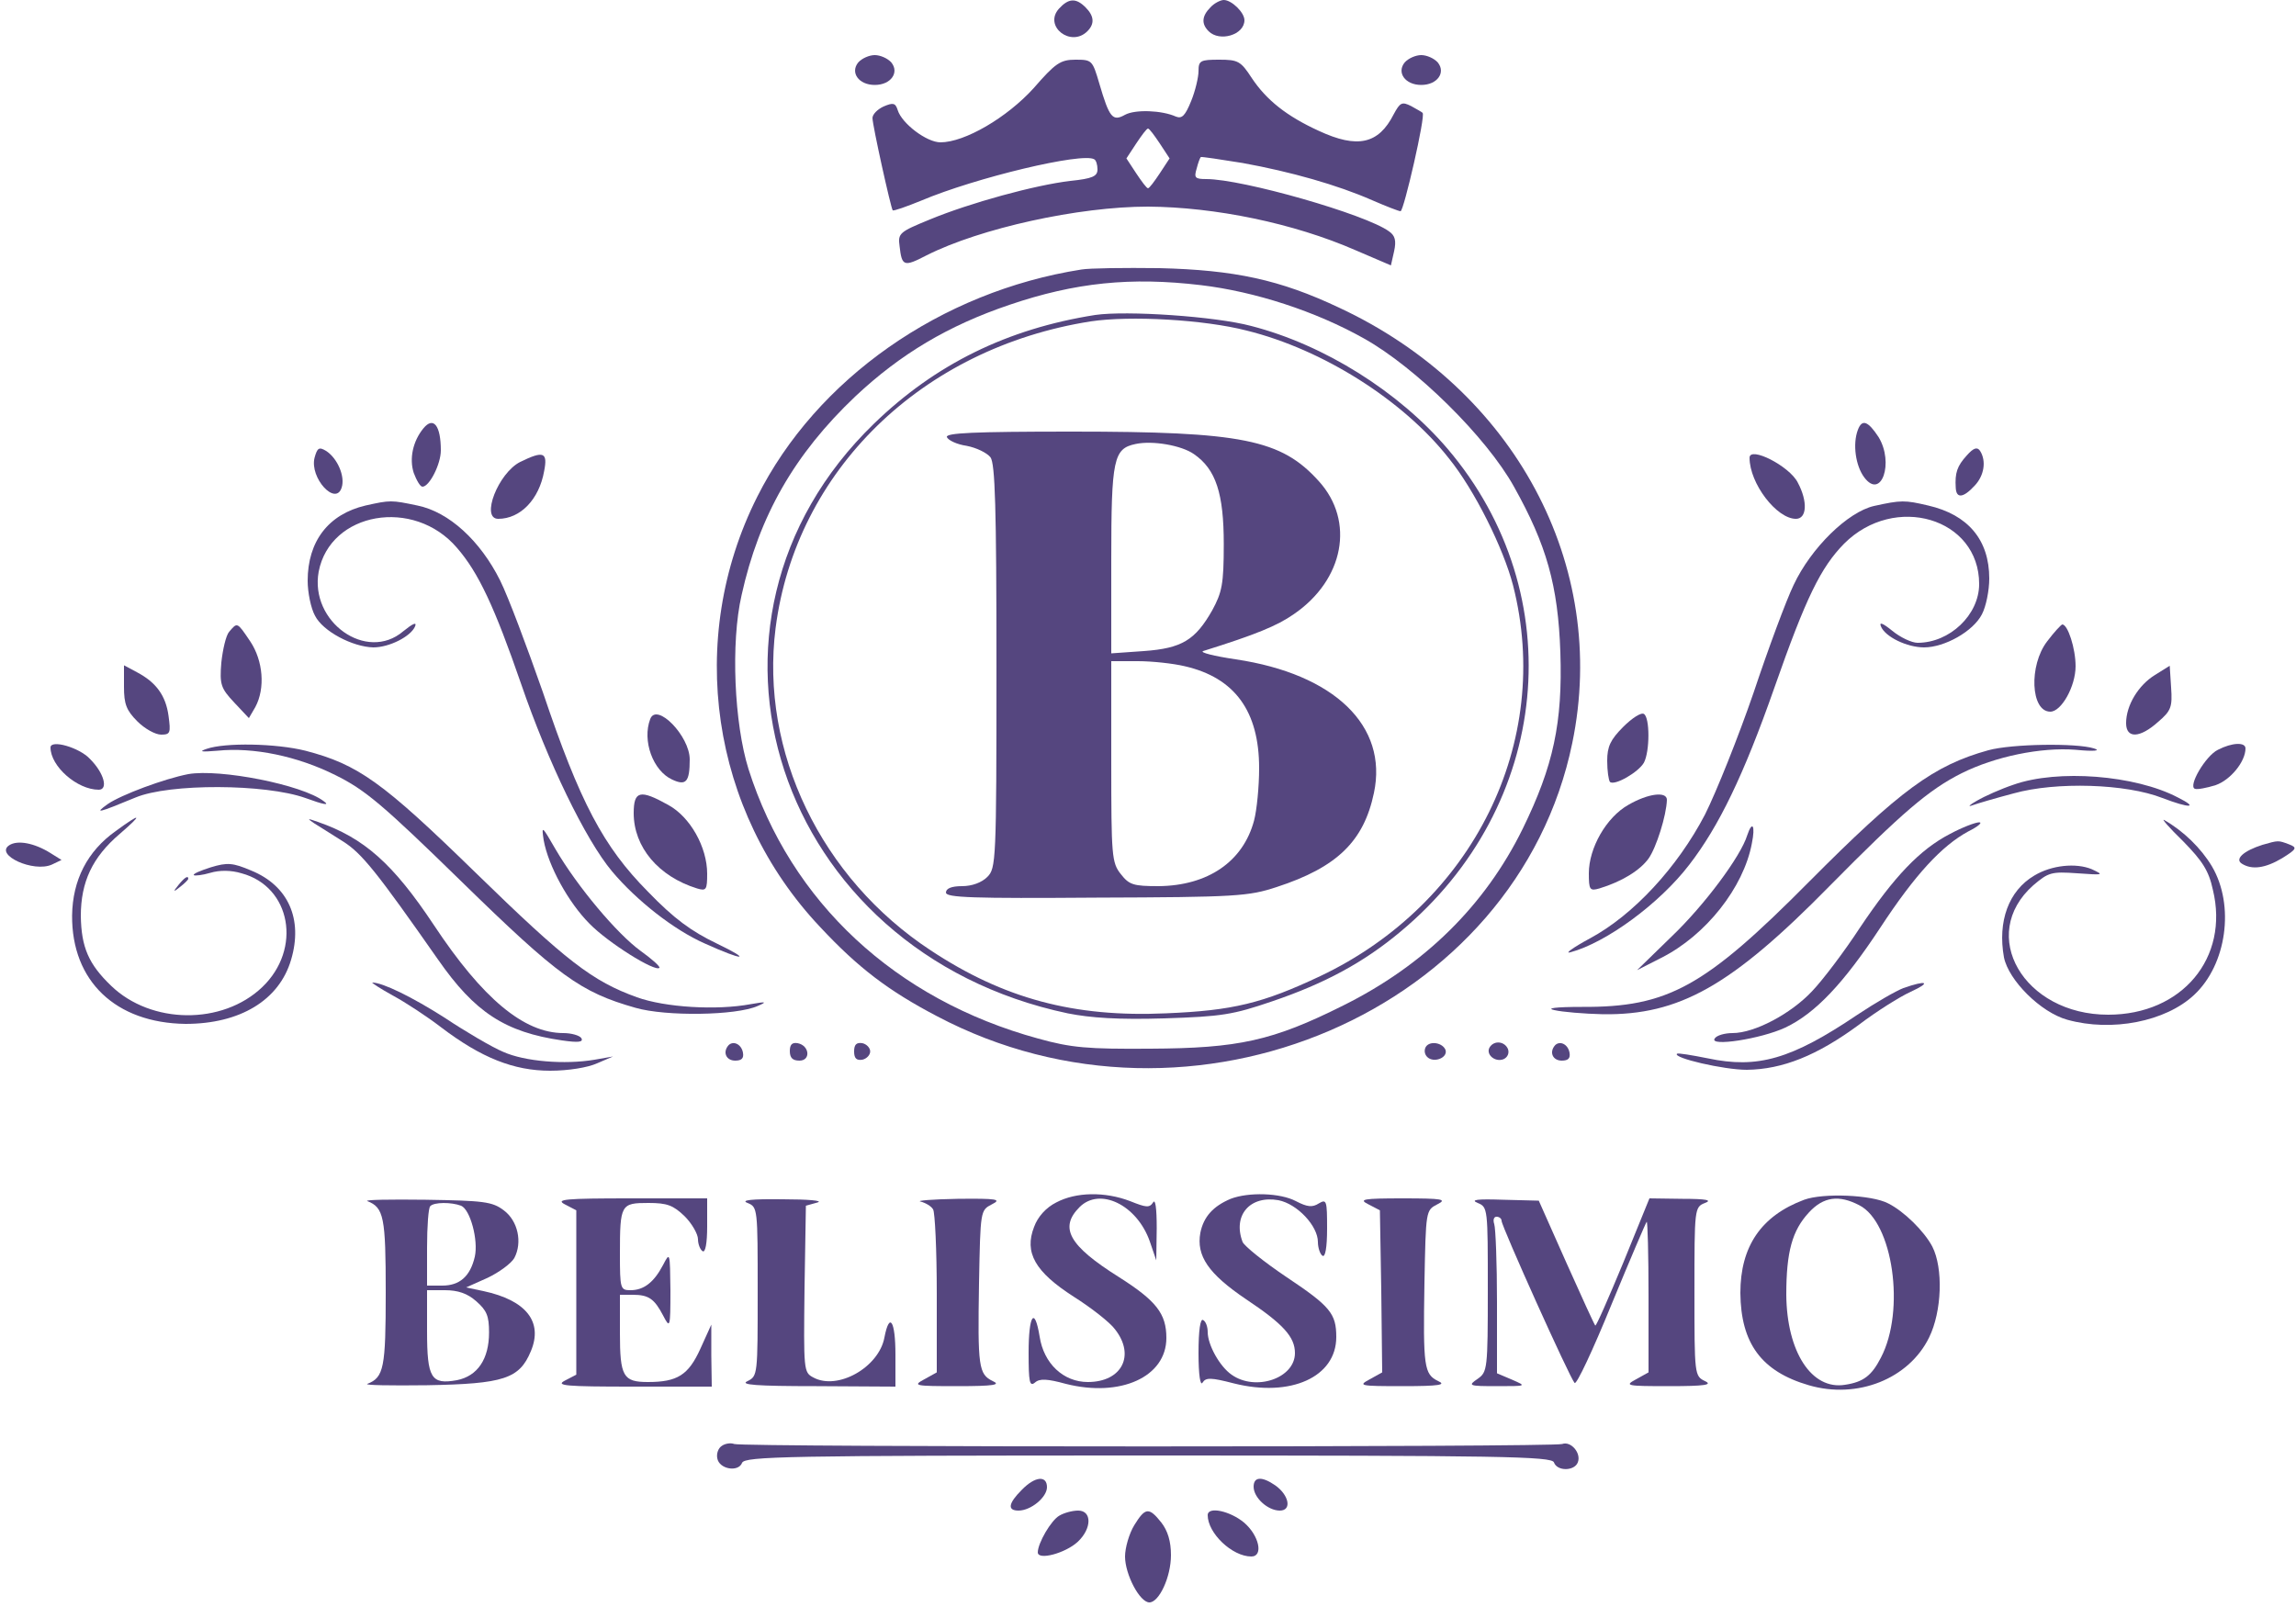 <?xml version="1.0" standalone="no"?>
<!DOCTYPE svg PUBLIC "-//W3C//DTD SVG 20010904//EN"
 "http://www.w3.org/TR/2001/REC-SVG-20010904/DTD/svg10.dtd">
<svg version="1.0" xmlns="http://www.w3.org/2000/svg"
 width="500pt" height="350pt" viewBox="0 0 500 350"
 preserveAspectRatio="xMidYMid meet">

<g transform="translate(0,350) scale(0.1,-0.1)"
fill="#55467F" stroke="none">
<path d="M2306 3481 c-34 -38 26 -85 62 -49 16 16 15 33 -4 52 -21 21 -37 20
-58 -3z"/>
<path d="M2636 3484 c-19 -19 -20 -36 -4 -52 24 -24 78 -8 78 24 0 17 -28 44
-45 44 -7 0 -21 -7 -29 -16z"/>
<path d="M1869 3364 c-18 -22 1 -49 36 -49 35 0 54 27 36 49 -8 9 -24 16 -36
16 -12 0 -28 -7 -36 -16z"/>
<path d="M3059 3364 c-18 -22 1 -49 36 -49 35 0 54 27 36 49 -8 9 -24 16 -36
16 -12 0 -28 -7 -36 -16z"/>
<path d="M2251 3308 c-58 -64 -150 -118 -203 -118 -30 0 -84 41 -93 70 -5 16
-10 17 -31 8 -13 -6 -24 -17 -24 -25 0 -16 40 -196 44 -201 2 -2 30 8 62 21
118 50 352 106 377 90 4 -2 7 -12 7 -22 0 -15 -11 -20 -59 -25 -77 -9 -219
-48 -306 -84 -66 -27 -70 -30 -66 -58 5 -44 9 -46 59 -20 117 59 331 106 482
106 146 -1 317 -36 452 -95 l77 -33 7 31 c5 23 2 34 -11 43 -50 37 -319 114
-398 114 -25 0 -27 3 -21 23 3 12 7 23 9 25 1 1 42 -5 91 -13 105 -19 207 -48
282 -81 30 -13 58 -24 62 -24 7 0 55 209 48 214 -1 2 -13 8 -25 15 -20 10 -24
8 -38 -18 -33 -65 -79 -75 -163 -36 -70 32 -114 67 -146 115 -24 37 -30 40
-71 40 -41 0 -45 -2 -45 -25 0 -13 -7 -43 -16 -65 -13 -32 -20 -39 -33 -34
-31 14 -89 16 -111 4 -27 -15 -34 -7 -56 68 -15 51 -16 52 -52 52 -33 0 -44
-8 -91 -62z m275 -121 l21 -32 -21 -32 c-12 -18 -23 -33 -26 -33 -3 0 -14 15
-26 33 l-21 32 21 32 c12 18 23 33 26 33 3 0 14 -15 26 -33z"/>
<path d="M2355 2913 c-306 -48 -577 -238 -706 -495 -156 -310 -101 -685 137
-937 83 -89 149 -139 254 -194 556 -294 1264 11 1384 595 80 387 -126 770
-508 948 -129 61 -228 82 -391 86 -77 1 -153 0 -170 -3z m260 -34 c118 -14
250 -57 355 -116 113 -63 267 -215 327 -323 71 -127 96 -215 101 -361 5 -153
-15 -247 -82 -384 -82 -167 -214 -297 -391 -385 -154 -77 -228 -93 -420 -94
-137 -1 -172 2 -244 22 -311 85 -539 297 -631 587 -31 99 -39 275 -15 379 38
172 115 307 248 433 98 92 202 154 335 199 144 49 265 61 417 43z"/>
<path d="M2385 2814 c-191 -30 -348 -107 -482 -237 -448 -434 -213 -1150 422
-1284 50 -10 111 -14 210 -11 126 4 150 8 235 37 115 39 200 85 280 152 328
273 373 734 102 1052 -106 124 -268 226 -427 267 -78 21 -272 34 -340 24z
m330 -34 c166 -41 341 -152 440 -278 56 -69 119 -196 140 -277 87 -341 -87
-693 -420 -851 -125 -59 -190 -75 -336 -81 -200 -9 -353 32 -512 137 -239 157
-372 433 -338 702 44 343 318 610 686 668 86 13 247 4 340 -20z"/>
<path d="M2062 2548 c3 -7 22 -16 43 -19 21 -4 44 -15 52 -25 10 -14 13 -107
13 -456 0 -425 -1 -439 -20 -458 -12 -12 -33 -20 -55 -20 -23 0 -35 -5 -35
-14 0 -11 58 -13 328 -11 305 1 331 3 392 23 132 43 190 100 212 205 31 146
-86 259 -301 291 -47 7 -79 15 -71 18 115 36 161 55 197 80 110 75 134 203 55
290 -82 91 -167 108 -537 108 -217 0 -276 -3 -273 -12z m538 -37 c48 -33 65
-86 65 -196 0 -88 -4 -105 -25 -144 -37 -65 -66 -83 -149 -89 l-71 -5 0 204
c0 220 5 242 53 252 37 8 100 -3 127 -22z m-20 -462 c109 -25 162 -98 162
-222 0 -40 -5 -91 -11 -114 -24 -90 -101 -142 -208 -143 -55 0 -64 3 -82 26
-20 25 -21 39 -21 245 l0 219 58 0 c31 0 77 -5 102 -11z"/>
<path d="M922 2567 c-23 -28 -31 -66 -21 -97 6 -16 14 -30 19 -30 15 0 40 49
40 79 0 54 -16 75 -38 48z"/>
<path d="M4046 2564 c-12 -31 -5 -79 14 -104 37 -49 65 32 31 88 -23 35 -36
40 -45 16z"/>
<path d="M685 2503 c-11 -44 46 -106 59 -65 8 24 -9 64 -34 80 -15 9 -19 7
-25 -15z"/>
<path d="M4283 2508 c-21 -23 -26 -38 -24 -70 1 -24 16 -23 41 4 21 22 26 54
12 76 -6 9 -14 7 -29 -10z"/>
<path d="M1133 2494 c-48 -24 -87 -124 -48 -124 48 0 89 42 100 104 8 41 -1
45 -52 20z"/>
<path d="M3810 2503 c0 -56 59 -133 101 -133 24 0 26 38 4 79 -18 36 -105 80
-105 54z"/>
<path d="M796 2399 c-81 -19 -126 -78 -126 -164 0 -25 7 -60 16 -76 17 -34 82
-68 127 -69 35 0 82 24 91 46 4 10 -5 6 -26 -11 -80 -68 -204 21 -184 130 25
130 207 162 301 52 47 -54 82 -129 140 -297 58 -169 140 -339 198 -408 53 -63
134 -127 202 -157 84 -38 105 -38 26 0 -56 27 -93 54 -150 113 -97 98 -148
194 -229 435 -34 97 -75 207 -93 243 -43 86 -111 149 -180 163 -57 12 -59 12
-113 0z"/>
<path d="M4081 2398 c-57 -13 -137 -91 -175 -172 -16 -33 -55 -138 -87 -234
-33 -96 -81 -216 -106 -266 -60 -115 -156 -219 -251 -270 -37 -20 -56 -34 -42
-30 78 21 194 106 259 191 64 83 118 194 185 385 69 197 101 262 152 314 110
110 294 56 294 -88 0 -67 -64 -128 -134 -128 -13 0 -38 12 -55 26 -21 17 -29
20 -25 10 9 -23 57 -46 94 -46 45 0 107 35 126 72 9 17 16 52 16 78 0 84 -46
139 -133 159 -51 12 -59 12 -118 -1z"/>
<path d="M499 2124 c-7 -8 -14 -39 -17 -67 -4 -48 -1 -56 28 -87 l32 -34 14
24 c22 41 17 101 -11 143 -29 43 -28 42 -46 21z"/>
<path d="M4458 2103 c-40 -52 -36 -153 7 -153 24 0 55 55 55 99 0 39 -17 91
-29 91 -3 -1 -18 -17 -33 -37z"/>
<path d="M270 2004 c0 -37 5 -51 29 -75 16 -16 39 -29 52 -29 20 0 21 4 16 41
-6 44 -27 73 -69 95 l-28 15 0 -47z"/>
<path d="M4693 2030 c-36 -22 -63 -66 -63 -105 0 -34 30 -33 70 3 28 24 31 32
28 75 l-3 47 -32 -20z"/>
<path d="M1416 1934 c-18 -47 6 -113 48 -132 30 -14 38 -5 38 44 0 51 -72 125
-86 88z"/>
<path d="M3535 1917 c-28 -28 -35 -43 -35 -74 0 -22 3 -42 6 -46 10 -9 62 21
74 42 13 25 13 98 0 106 -6 4 -26 -9 -45 -28z"/>
<path d="M110 1872 c0 -41 58 -92 105 -92 21 0 12 36 -19 67 -23 25 -86 43
-86 25z"/>
<path d="M450 1869 c-18 -6 -12 -7 24 -4 78 8 174 -12 256 -53 65 -32 103 -64
275 -232 211 -206 259 -241 379 -275 66 -19 219 -17 266 4 21 9 19 10 -15 4
-75 -14 -187 -7 -248 15 -97 35 -153 78 -352 272 -202 197 -255 235 -370 265
-64 16 -175 18 -215 4z"/>
<path d="M4330 1866 c-119 -33 -192 -87 -390 -286 -228 -230 -308 -274 -495
-273 -58 0 -79 -3 -60 -7 17 -4 64 -8 106 -9 166 -2 279 61 494 280 155 157
215 209 287 245 72 36 172 57 248 51 41 -4 56 -2 40 3 -38 12 -179 10 -230 -4z"/>
<path d="M4830 1867 c-27 -13 -66 -80 -50 -85 5 -2 26 2 45 8 32 11 65 51 65
80 0 14 -29 13 -60 -3z"/>
<path d="M410 1814 c-52 -10 -146 -45 -175 -65 -31 -22 -22 -20 60 14 74 31
283 30 370 -1 41 -15 54 -17 40 -7 -47 36 -226 71 -295 59z"/>
<path d="M4385 1791 c-27 -9 -63 -25 -80 -35 -16 -9 -21 -14 -10 -10 11 4 52
16 90 26 93 26 245 21 324 -10 60 -23 80 -22 34 1 -93 49 -262 62 -358 28z"/>
<path d="M1380 1729 c0 -74 54 -138 138 -164 20 -6 22 -3 22 32 0 58 -37 124
-85 150 -61 34 -75 31 -75 -18z"/>
<path d="M3546 1747 c-48 -27 -86 -94 -86 -149 0 -36 2 -39 23 -33 49 15 88
39 107 65 17 24 39 94 40 128 0 19 -41 14 -84 -11z"/>
<path d="M252 1690 c-62 -44 -94 -107 -95 -184 -1 -143 95 -234 247 -236 118
0 204 51 230 140 26 88 -6 161 -87 194 -40 17 -52 18 -88 7 -22 -7 -39 -14
-37 -17 2 -2 19 0 36 5 20 6 45 6 68 -1 108 -29 132 -165 45 -248 -87 -83
-242 -81 -329 3 -49 47 -65 84 -66 152 0 74 25 128 85 179 51 44 47 47 -9 6z"/>
<path d="M684 1707 c10 -6 38 -24 62 -39 42 -26 75 -68 208 -258 80 -115 146
-158 270 -176 35 -5 47 -4 42 5 -4 6 -22 11 -39 11 -86 0 -176 75 -282 235
-89 134 -152 190 -253 225 -23 8 -24 8 -8 -3z"/>
<path d="M4754 1668 c42 -43 56 -64 65 -106 36 -148 -67 -272 -228 -272 -184
0 -285 174 -163 282 33 28 39 30 96 26 57 -4 59 -4 31 9 -34 14 -87 9 -125
-14 -56 -33 -80 -100 -66 -178 10 -50 80 -120 138 -136 97 -27 214 -4 276 54
71 66 89 195 39 280 -24 40 -62 77 -104 101 -7 4 11 -17 41 -46z"/>
<path d="M4247 1684 c-66 -34 -122 -93 -197 -205 -34 -52 -81 -114 -104 -138
-46 -49 -125 -91 -173 -91 -17 0 -35 -5 -39 -12 -12 -18 100 -1 154 24 65 31
126 95 207 218 76 116 134 178 191 209 22 11 32 20 24 20 -8 0 -37 -11 -63
-25z"/>
<path d="M1184 1670 c10 -56 54 -136 100 -182 40 -41 142 -105 152 -96 2 3
-16 19 -41 37 -51 37 -137 139 -185 221 -30 52 -31 53 -26 20z"/>
<path d="M3805 1681 c-14 -46 -93 -152 -164 -220 l-76 -74 53 27 c97 49 179
153 197 249 8 39 1 51 -10 18z"/>
<path d="M20 1659 c-32 -21 53 -60 93 -42 l21 10 -24 15 c-35 22 -72 29 -90
17z"/>
<path d="M4927 1660 c-41 -13 -61 -31 -45 -41 22 -14 51 -10 88 12 32 20 33
23 15 30 -24 9 -23 9 -58 -1z"/>
<path d="M389 1573 c-13 -16 -12 -17 4 -4 9 7 17 15 17 17 0 8 -8 3 -21 -13z"/>
<path d="M855 1332 c28 -15 75 -46 105 -69 88 -67 159 -95 238 -95 40 0 82 7
102 16 l35 15 -40 -7 c-65 -11 -152 -4 -199 17 -24 10 -82 44 -127 74 -72 46
-136 77 -158 77 -3 0 17 -13 44 -28z"/>
<path d="M4145 1348 c-16 -6 -61 -32 -100 -58 -144 -97 -217 -118 -326 -95
-35 7 -65 12 -67 10 -10 -9 102 -35 152 -35 78 1 153 31 244 98 38 29 89 61
113 72 46 21 35 26 -16 8z"/>
<path d="M1587 1224 c-14 -15 -6 -34 14 -34 14 0 19 5 17 17 -3 18 -20 27 -31
17z"/>
<path d="M1720 1211 c0 -15 6 -21 21 -21 25 0 22 33 -4 38 -12 2 -17 -3 -17
-17z"/>
<path d="M1860 1210 c0 -15 5 -20 18 -18 9 2 17 10 17 18 0 8 -8 16 -17 18
-13 2 -18 -3 -18 -18z"/>
<path d="M3105 1220 c-4 -7 -3 -16 3 -22 14 -14 45 -2 40 15 -6 16 -34 21 -43
7z"/>
<path d="M3244 1219 c-9 -15 11 -33 30 -26 9 4 13 13 10 22 -7 17 -30 20 -40
4z"/>
<path d="M3387 1224 c-14 -15 -6 -34 14 -34 14 0 19 5 17 17 -3 18 -20 27 -31
17z"/>
<path d="M2300 881 c-22 -11 -40 -31 -48 -53 -22 -56 2 -98 86 -152 38 -24 79
-56 90 -71 45 -57 15 -115 -59 -115 -53 0 -96 40 -105 99 -11 67 -24 47 -24
-35 0 -64 2 -75 14 -65 10 9 27 8 67 -3 119 -30 219 15 219 100 0 53 -22 81
-104 133 -108 68 -130 107 -85 152 44 44 125 5 153 -75 l14 -41 1 70 c0 44 -3
65 -8 56 -8 -12 -15 -11 -50 3 -55 21 -118 20 -161 -3z"/>
<path d="M2680 889 c-38 -16 -59 -39 -66 -74 -9 -50 17 -89 100 -145 81 -54
106 -82 106 -117 0 -55 -86 -84 -138 -47 -26 18 -52 65 -52 93 0 11 -4 23 -10
26 -6 4 -10 -22 -10 -72 0 -48 4 -73 9 -64 7 11 18 11 68 -2 124 -31 223 14
223 101 0 51 -13 67 -109 131 -49 33 -91 67 -95 76 -22 58 16 102 78 91 41 -8
86 -56 86 -91 0 -13 5 -27 10 -30 6 -4 10 18 10 59 0 61 -1 65 -18 55 -14 -9
-25 -8 -50 5 -34 18 -103 20 -142 5z"/>
<path d="M3929 887 c-94 -35 -139 -102 -139 -203 1 -110 46 -171 149 -201 106
-31 218 14 262 104 28 57 31 151 7 198 -18 34 -62 77 -96 94 -36 19 -142 23
-183 8z m120 -12 c73 -37 101 -229 47 -332 -20 -39 -38 -53 -78 -59 -73 -12
-127 72 -128 196 0 94 13 140 49 179 32 35 66 39 110 16z"/>
<path d="M800 884 c36 -14 40 -35 40 -199 0 -164 -4 -185 -40 -199 -8 -3 50
-4 130 -3 167 3 201 14 226 74 27 64 -10 111 -103 131 l-38 8 47 21 c25 12 51
31 58 43 18 34 8 81 -23 104 -25 19 -44 21 -170 23 -78 1 -135 0 -127 -3z
m204 -10 c20 -8 38 -75 30 -111 -10 -43 -33 -63 -71 -63 l-33 0 0 83 c0 46 3
87 7 90 8 9 46 9 67 1z m33 -208 c23 -20 28 -32 28 -68 0 -58 -25 -95 -70
-104 -56 -10 -65 4 -65 107 l0 89 39 0 c28 0 49 -7 68 -24z"/>
<path d="M1230 877 l25 -13 0 -179 0 -179 -25 -13 c-21 -11 2 -13 148 -13
l172 0 -1 68 0 67 -24 -53 c-26 -57 -50 -72 -114 -72 -54 0 -61 12 -61 107 l0
83 28 0 c35 0 47 -9 66 -45 15 -29 16 -28 16 55 -1 83 -1 84 -16 55 -20 -38
-42 -55 -71 -55 -22 0 -23 3 -23 79 0 108 2 111 62 111 41 0 54 -5 79 -29 16
-16 29 -39 29 -50 0 -11 5 -23 10 -26 6 -4 10 17 10 54 l0 61 -167 0 c-142 0
-164 -2 -143 -13z"/>
<path d="M1628 880 c22 -9 22 -12 22 -193 0 -181 0 -184 -22 -195 -18 -8 18
-11 150 -11 l172 -1 0 70 c0 73 -13 94 -24 37 -12 -65 -102 -116 -155 -87 -21
11 -21 16 -19 193 l3 181 25 7 c14 4 -20 7 -75 7 -69 1 -93 -2 -77 -8z"/>
<path d="M2005 883 c11 -3 23 -10 27 -17 4 -6 8 -88 8 -183 l0 -172 -27 -15
c-26 -14 -22 -15 72 -15 80 0 95 3 77 11 -31 15 -33 31 -30 213 3 159 3 159
28 172 22 11 12 13 -75 12 -55 -1 -91 -4 -80 -6z"/>
<path d="M2980 877 l25 -13 3 -176 2 -177 -27 -15 c-26 -14 -23 -15 72 -15 80
0 95 3 77 11 -31 15 -33 31 -30 213 3 159 3 159 28 172 22 11 12 13 -75 13
-87 0 -97 -2 -75 -13z"/>
<path d="M3218 880 c22 -9 22 -12 22 -188 0 -175 -1 -180 -22 -195 -22 -15
-20 -16 42 -16 65 0 65 0 33 14 l-33 14 0 155 c0 85 -3 161 -6 170 -3 9 -1 16
5 16 6 0 11 -4 11 -9 0 -12 149 -343 159 -353 4 -5 40 72 80 170 40 97 75 179
77 181 2 2 4 -71 4 -162 l0 -166 -27 -15 c-26 -14 -22 -15 72 -15 79 0 95 3
78 11 -23 11 -23 14 -23 195 0 181 0 184 23 193 16 6 4 9 -49 9 l-72 1 -57
-140 c-32 -77 -59 -139 -61 -137 -2 2 -30 63 -63 137 l-60 135 -78 2 c-56 2
-72 0 -55 -7z"/>
<path d="M1572 351 c-8 -5 -12 -17 -10 -27 4 -24 46 -31 54 -10 6 14 95 16
884 16 771 0 879 -2 884 -15 7 -20 45 -19 52 0 8 20 -15 47 -34 40 -18 -7
-1785 -7 -1803 0 -8 3 -20 1 -27 -4z"/>
<path d="M2225 255 c-29 -29 -32 -45 -7 -45 27 0 62 29 62 51 0 26 -26 24 -55
-6z"/>
<path d="M2730 262 c0 -24 31 -52 57 -52 27 0 20 34 -10 55 -29 20 -47 19 -47
-3z"/>
<path d="M2307 199 c-18 -10 -47 -60 -47 -80 0 -18 60 -2 87 23 31 29 31 68 1
68 -13 0 -31 -5 -41 -11z"/>
<path d="M2470 178 c-11 -18 -20 -49 -20 -68 0 -39 32 -100 53 -100 21 0 47
55 47 103 0 30 -7 53 -21 71 -27 34 -35 33 -59 -6z"/>
<path d="M2630 200 c0 -39 53 -90 95 -90 27 0 17 46 -16 74 -30 25 -79 36 -79
16z"/>
</g>
</svg>
